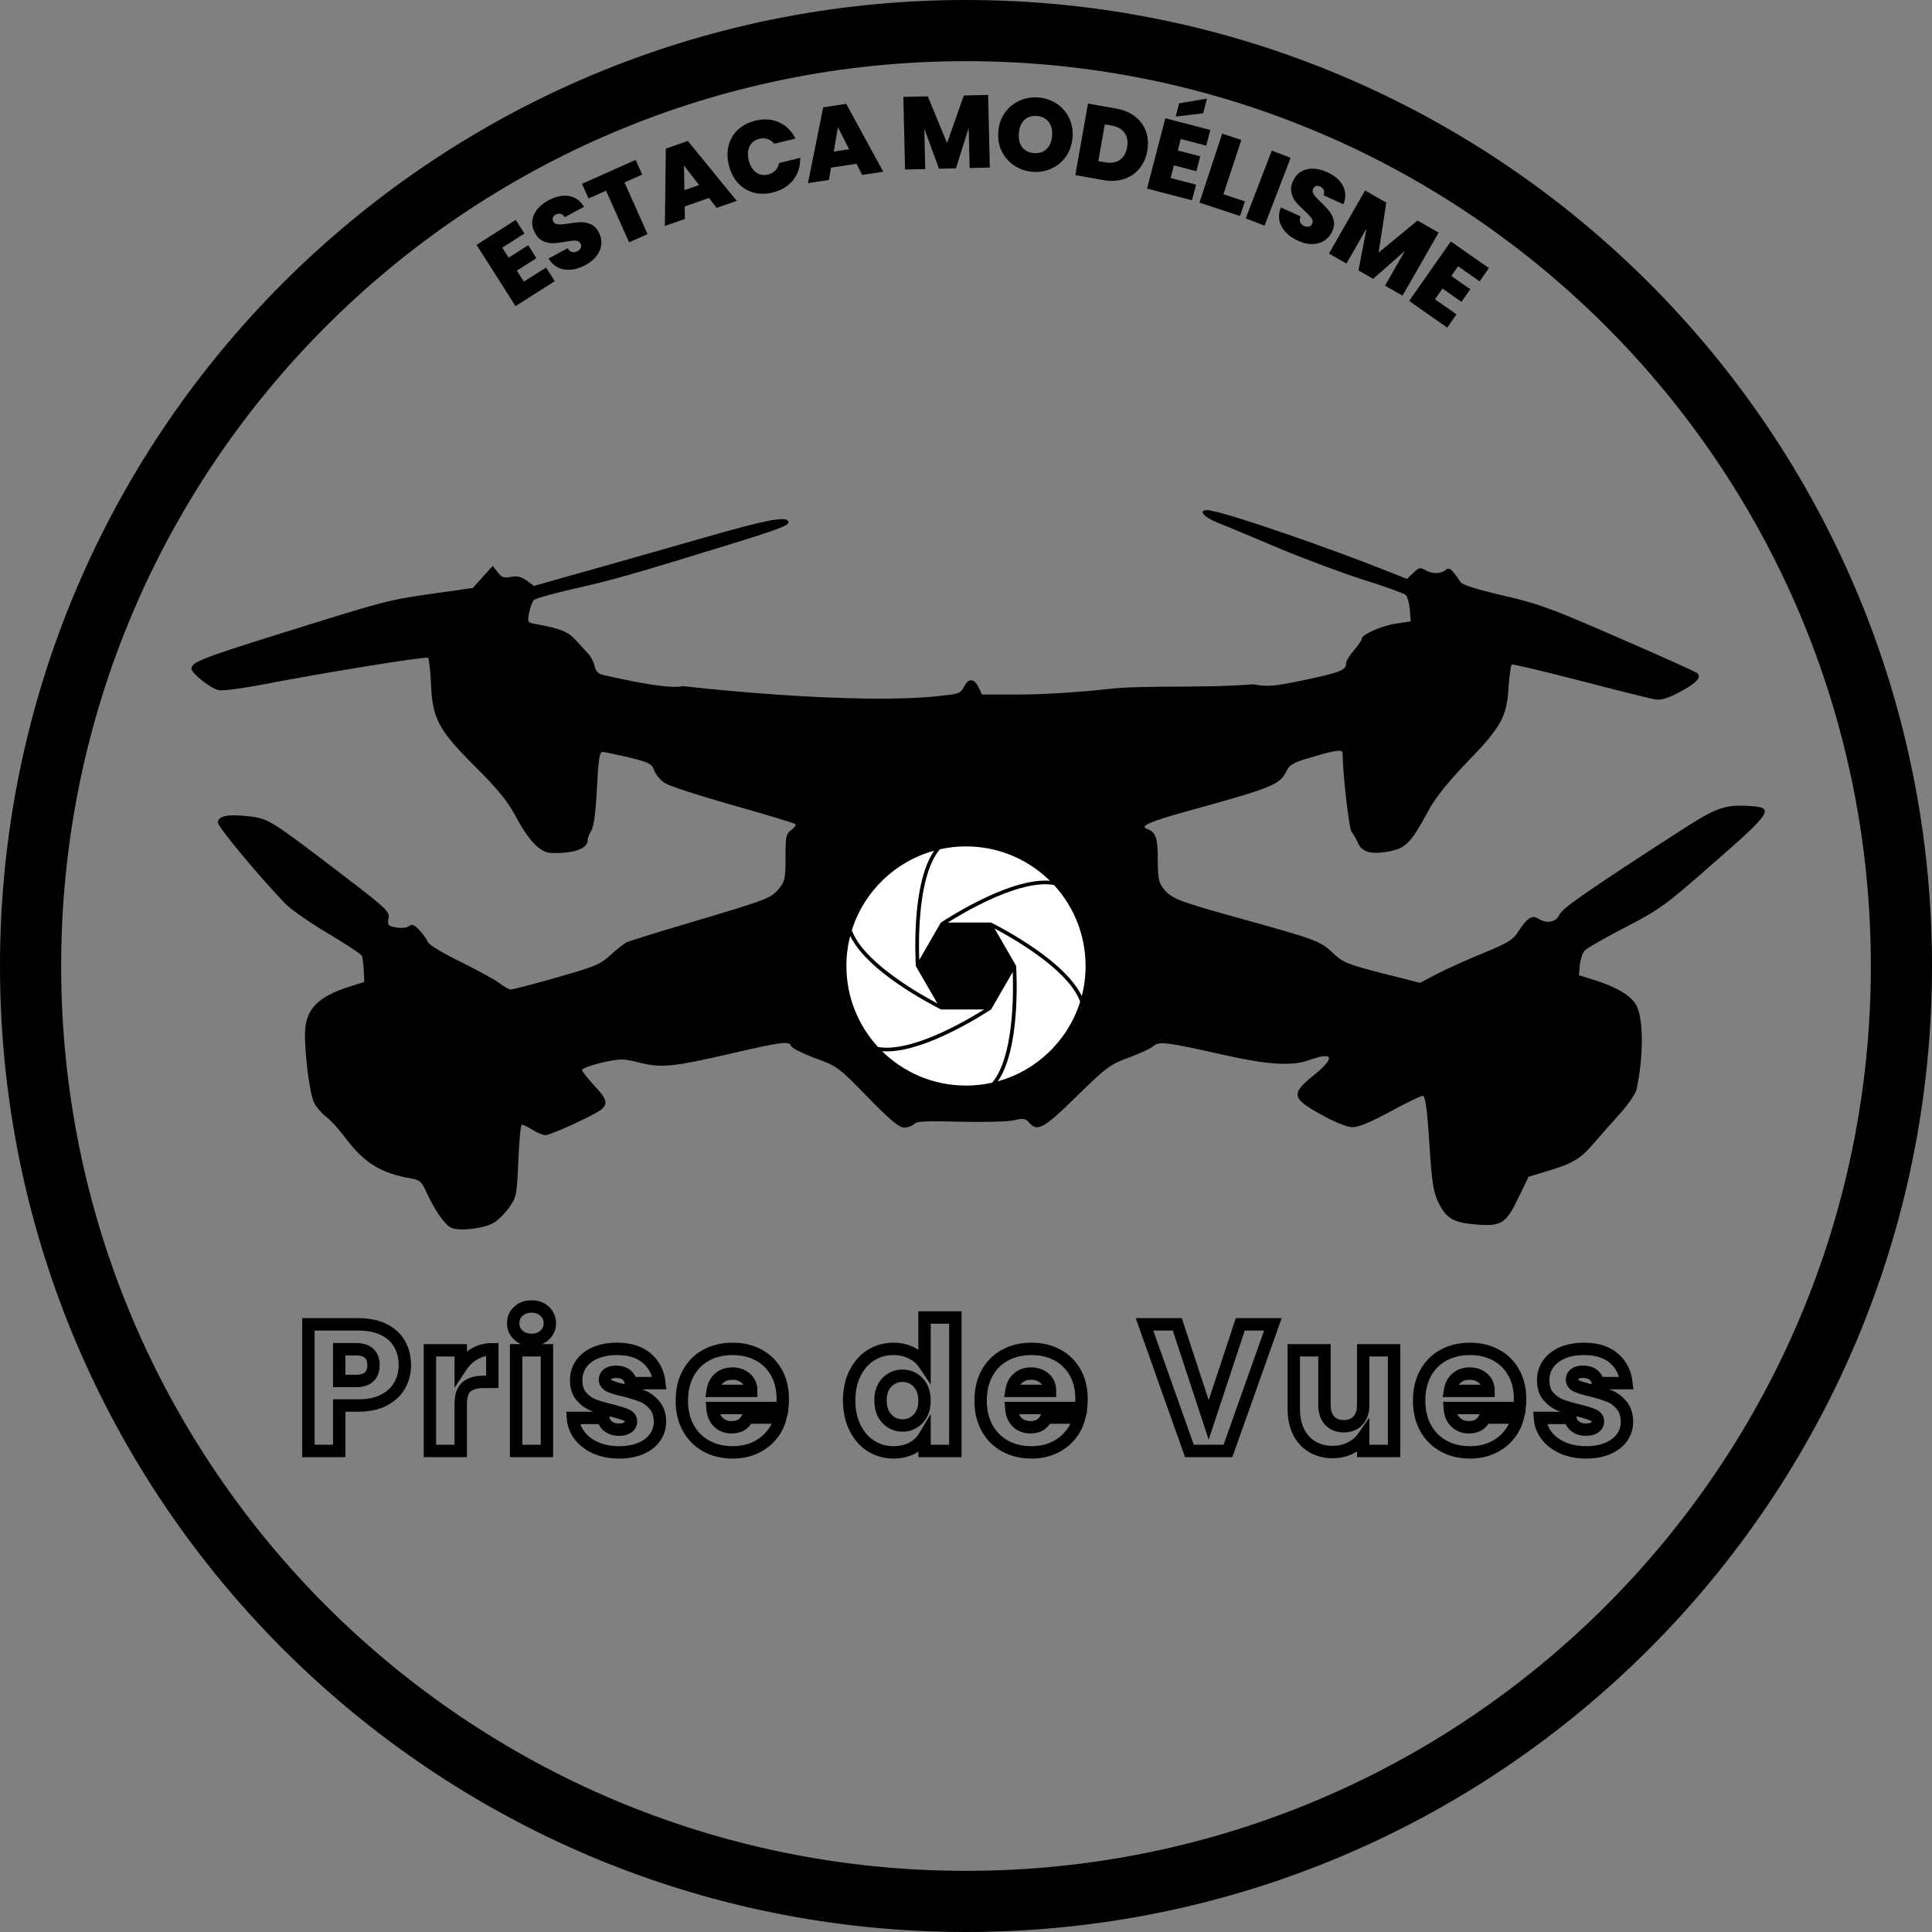 <?xml version="1.0" encoding="UTF-8"?> <svg xmlns="http://www.w3.org/2000/svg" xmlns:xlink="http://www.w3.org/1999/xlink" width="2000" zoomAndPan="magnify" viewBox="0 0 1500 1500" height="2000" preserveAspectRatio="xMidYMid meet" version="1.0"><rect x="0" y="0" width="1500" height="1500" fill="#808080" stroke="none"/><defs><g></g><clipPath id="d1190f4e3e"><path d="M 713 657.148 L 816 657.148 L 816 746 L 713 746 Z M 713 657.148 " clip-rule="nonzero"></path></clipPath><clipPath id="9ef60b9cb6"><path d="M 657.148 726 L 765 726 L 765 814 L 657.148 814 Z M 657.148 726 " clip-rule="nonzero"></path></clipPath></defs><path fill="#000000" d="M 750 0 C 335.684 0 0 335.988 0 750 C 0 1164.012 335.684 1500 750 1500 C 1164.312 1500 1500 1164.012 1500 750 C 1500 335.988 1164.312 0 750 0 Z M 750 1452.52 C 361.996 1452.52 47.48 1138.004 47.48 750 C 47.48 361.996 361.996 47.48 750 47.48 C 1138.004 47.48 1452.52 361.996 1452.52 750 C 1452.52 1138.004 1138.004 1452.52 750 1452.52 Z M 750 1452.52 " fill-opacity="1" fill-rule="nonzero"></path><path fill="#000000" d="M 937.777 396.109 C 930.094 395.883 933.711 401.082 945.914 406.059 C 952.465 408.543 973.711 417.59 993.145 425.727 C 1012.578 433.867 1042.18 444.945 1058.68 450.145 C 1075.402 455.344 1090.09 460.77 1091.445 461.902 C 1092.801 463.258 1094.156 468.457 1094.609 473.434 L 1095.289 482.477 L 1084.441 484.059 C 1073.141 485.641 1057.324 492.648 1057.324 495.816 C 1057.324 496.945 1054.609 501.016 1051.223 504.859 C 1047.832 508.703 1045.121 513.223 1045.121 515.031 C 1045.121 520.234 1040.824 522.043 1013.031 527.922 C 989.074 532.895 984.555 533.348 973.031 531.312 C 932.805 534.477 888.062 531.762 860.492 534.93 C 838.57 537.414 809.645 539.223 792.473 539.223 L 762.414 539.223 L 759.703 533.574 C 756.312 526.562 751.793 526.336 748.406 533.348 C 746.145 537.867 744.109 538.773 735.07 539.676 C 667.504 548.719 529.879 532.668 529.879 532.668 C 522.648 534.703 500.73 531.539 467.508 523.852 C 464.57 523.172 462.312 520.684 461.633 517.066 C 460.957 513.902 458.695 509.605 456.438 507.348 C 454.402 505.086 450.109 500.336 446.719 496.719 C 441.07 490.391 434.516 487.902 417.113 484.738 C 409.434 483.379 409.434 483.379 410.789 475.918 C 411.465 471.852 413.273 467.328 414.402 465.973 C 415.758 464.613 429.543 460.773 445.363 457.152 C 474.742 450.598 490.785 446.074 566.262 422.789 C 608.07 409.902 614.625 407.188 611.688 404.25 C 608.523 401.082 593.383 404.023 549.316 416.684 C 523.777 423.918 482.875 435.676 458.695 442.457 L 414.629 454.895 L 408.98 450.824 C 404.914 447.883 401.75 446.98 396.777 447.883 C 391.352 449.016 389.547 448.336 386.383 444.266 L 382.539 439.293 L 374.855 447.883 L 367.172 456.477 L 335.309 460.996 C 300.961 465.973 300.508 465.973 215.312 492.648 C 157.461 510.738 148.648 514.129 148.648 519.102 C 148.648 522.719 163.113 534.25 169.664 535.832 C 172.375 536.512 186.613 534.703 201.078 531.988 C 251.246 522.27 331.016 509.379 332.371 510.738 C 333.051 511.414 334.18 520.684 334.633 531.086 C 335.762 558.215 340.508 566.809 368.98 595.293 C 385.93 612.023 393.84 621.746 399.715 632.598 C 410.562 652.949 419.148 661.766 427.734 662.219 C 444.91 662.895 456.211 659.051 456.211 652.496 C 456.211 650.688 457.566 647.297 459.148 644.809 C 460.957 641.871 462.539 630.566 463.441 612.023 C 464.57 589.867 465.477 583.766 467.734 583.766 C 469.316 583.766 478.582 585.801 488.301 588.059 C 504.117 591.902 506.152 593.035 507.961 598.234 C 509.09 601.398 512.93 605.922 516.547 608.184 C 520.164 610.441 544.117 618.129 569.652 625.363 C 595.414 632.598 616.883 639.156 617.562 639.836 C 618.238 640.512 616.883 642.547 614.398 644.355 C 610.328 647.297 609.879 649.332 609.879 665.609 C 609.879 682.113 609.426 684.375 604.68 690.027 C 598.578 697.488 595.188 698.617 535.98 716.254 C 510.672 723.715 488.074 730.723 486.039 731.852 C 484.008 732.984 478.355 737.504 473.609 741.801 C 466.152 748.809 461.406 750.617 432.031 758.984 C 413.953 764.184 397.906 768.254 396.551 768.254 C 395.195 768.254 391.129 765.992 387.738 763.277 C 384.121 760.566 370.336 753.105 357.23 746.547 C 344.121 740.219 332.824 733.434 332.145 731.402 C 331.469 729.594 328.758 725.523 325.82 722.355 C 321.523 717.836 319.941 717.156 317.684 718.965 C 315.875 720.32 312.035 720.773 307.738 720.098 C 301.188 718.965 300.734 718.289 301.637 713.086 C 302.77 707.887 300.508 705.625 265.254 678.723 C 209.891 636.441 208.535 635.539 192.941 633.73 C 176.672 631.922 169.215 633.504 169.215 638.703 C 169.215 642.094 200.625 679.852 221.641 701.781 C 226.16 706.305 241.074 716.703 254.859 724.844 C 268.645 732.984 280.621 740.895 281.074 742.254 C 281.527 743.609 282.203 748.809 282.43 753.559 L 282.883 762.375 L 271.355 765.992 C 246.273 773.906 236.781 784.078 236.781 803.07 C 236.781 821.156 240.625 850.098 244.012 856.43 C 245.594 859.594 249.887 864.566 253.504 867.281 C 257.121 869.992 263.672 877.453 268.418 883.785 C 282.883 903.004 295.762 910.914 319.266 914.984 C 325.82 916.117 327.398 917.473 330.789 924.934 C 336.891 938.727 345.254 950.934 350.223 953.195 C 356.777 956.133 375.535 953.871 382.992 949.578 C 386.609 947.543 392.258 941.891 395.422 937.367 C 401.07 929.23 401.297 927.645 402.426 900.969 C 403.105 885.594 404.234 873.16 405.137 873.16 C 406.043 873.16 409.883 874.969 413.5 877.227 C 417.113 879.488 421.637 881.297 423.441 881.297 C 427.734 881.297 462.086 865.473 466.832 861.402 C 472.254 856.652 471.352 853.488 461.184 842.637 C 456.211 837.211 451.918 831.785 451.918 830.652 C 451.918 829.523 458.922 827.035 467.281 825 C 481.746 821.836 483.555 821.836 496.434 825 C 513.609 829.297 522.422 828.395 568.523 817.766 C 607.617 808.723 612.816 808.047 614.398 812.34 C 615.074 813.922 623.438 817.992 632.93 821.609 C 650.102 827.715 651.008 828.617 673.605 851.68 C 691.457 869.992 698.012 875.418 702.078 875.418 C 705.016 875.418 708.406 874.062 709.762 872.707 C 711.57 870.445 719.027 870.219 745.469 870.898 C 763.773 871.352 782.527 870.898 787.273 869.766 C 794.504 867.957 796.312 868.41 799.023 871.574 C 805.352 879.035 810.324 876.324 836.086 851 C 859.137 828.395 862.074 826.359 876.312 821.156 C 884.672 817.992 893.258 814.148 895.293 812.34 C 899.586 808.27 905.461 808.949 949.527 818.898 C 984.781 826.809 1003.312 827.941 1016.645 822.965 C 1035.629 816.184 1036.984 821.156 1019.582 835.176 C 1002.184 849.191 1002.859 852.812 1025.91 865.473 C 1036.078 871.125 1046.023 875.195 1050.09 875.195 C 1054.609 875.195 1064.102 871.352 1079.469 862.984 C 1091.898 856.203 1103.195 850.777 1104.551 850.777 C 1106.586 850.777 1107.941 860.047 1109.75 887.629 C 1111.785 919.734 1112.914 925.836 1117.207 934.43 C 1123.082 946.188 1128.734 949.352 1146.359 950.707 C 1165.566 952.289 1169.184 950.027 1178.676 930.359 L 1186.809 913.629 L 1201.047 909.332 C 1221.16 903.23 1227.035 899.836 1237.203 887.855 C 1242.176 882.203 1251.441 871.574 1257.77 864.566 C 1264.094 857.559 1269.973 848.969 1270.648 845.801 C 1276.074 819.801 1276.074 791.766 1270.648 780.914 C 1267.035 773.453 1255.281 766.445 1239.012 761.246 L 1225.906 757.176 L 1226.582 749.262 C 1227.035 744.965 1228.617 739.992 1230.199 738.184 C 1231.781 736.375 1245.793 728.234 1261.609 720.098 C 1288.277 706.305 1292.797 703.141 1330.309 670.129 C 1375.504 630.789 1377.992 626.945 1359.008 625.816 C 1339.348 624.461 1333.02 626.723 1305.223 644.582 C 1231.102 692.512 1213.25 704.949 1210.766 710.148 C 1208.051 716.254 1200.82 717.383 1194.043 713.086 C 1189.297 710.148 1185.453 712.859 1178.449 723.715 C 1174.605 729.816 1170.312 732.305 1151.559 739.992 C 1139.355 744.965 1123.309 752.199 1115.852 756.043 L 1102.52 763.055 L 1072.914 755.594 C 1046.023 748.582 1042.633 747.227 1035.176 740.219 C 1025.457 730.723 1022.297 729.594 963.766 713.312 C 914.051 699.523 909.531 697.715 903.203 689.801 C 899.586 685.277 898.91 681.434 898.91 667.418 C 898.91 650.461 897.328 645.938 890.32 643.453 C 884.672 641.418 892.809 637.801 921.508 629.887 C 989.527 611.121 993.594 609.312 999.02 598.234 C 1001.055 593.938 1004.668 591.902 1015.516 588.738 C 1037.211 582.18 1042.406 581.504 1042.406 584.895 C 1042.406 600.043 1047.379 643.68 1049.414 645.938 C 1050.77 647.52 1053.027 651.59 1054.383 654.531 C 1057.098 661.086 1063.875 663.348 1075.402 661.539 C 1091.445 659.051 1094.609 655.887 1109.523 628.531 C 1114.723 619.035 1124.664 606.598 1139.129 591.676 C 1165.566 564.32 1169.863 556.633 1171.219 533.797 C 1171.895 524.301 1173.023 516.391 1173.703 515.938 C 1174.383 515.484 1198.562 521.137 1227.262 528.598 C 1255.961 536.059 1282.176 542.617 1285.34 543.066 C 1289.633 543.746 1295.055 542.164 1304.32 537.191 C 1316.977 530.406 1321.043 526.109 1317.879 522.719 C 1316.977 521.816 1289.633 509.379 1257.09 495.363 C 1204.438 472.301 1194.492 468.684 1166.922 462.355 C 1147.262 457.832 1135.059 453.988 1133.93 451.953 C 1127.602 442.23 1125.117 439.973 1122.406 442.457 C 1119.016 445.625 1111.559 445.848 1106.359 442.457 C 1102.973 440.422 1101.613 440.648 1097.32 444.719 L 1092.352 449.469 L 1079.242 444.266 C 1029.98 424.598 957.438 399.727 941.621 396.789 C 940.262 396.336 938.906 396.109 937.777 396.109 Z M 937.777 396.109 " fill-opacity="1" fill-rule="nonzero"></path><path fill="#ffffff" d="M 785.324 791.848 C 786.801 776.375 786.551 761.832 786.281 754.66 L 769.59 783.566 L 769.617 783.602 C 769.609 783.605 769.586 783.625 769.543 783.652 L 769.484 783.75 L 769.391 783.75 C 767.336 785.113 751.449 795.508 732.633 804.109 C 720.805 809.52 710.137 813.176 700.922 814.984 C 694.973 816.152 689.609 816.543 684.867 816.168 C 701.629 832.66 724.621 842.836 749.992 842.836 C 756.961 842.836 763.75 842.066 770.281 840.613 C 773.715 836.559 776.645 831.027 779.027 824.07 C 781.996 815.406 784.117 804.566 785.328 791.848 Z M 785.324 791.848 " fill-opacity="1" fill-rule="nonzero"></path><g clip-path="url(#d1190f4e3e)"><path fill="#ffffff" d="M 730.5 716.23 L 730.59 716.23 C 732.645 714.867 748.535 704.473 767.352 695.871 C 779.18 690.461 789.848 686.805 799.062 684.996 C 805.012 683.832 810.375 683.438 815.117 683.816 C 798.355 667.32 775.363 657.145 749.992 657.145 C 743.02 657.145 736.23 657.914 729.703 659.367 C 726.27 663.422 723.34 668.957 720.957 675.91 C 717.988 684.574 715.867 695.418 714.656 708.133 C 713.184 723.605 713.43 738.148 713.703 745.32 L 730.391 716.414 L 730.367 716.379 C 730.371 716.375 730.398 716.359 730.441 716.328 Z M 730.5 716.23 " fill-opacity="1" fill-rule="nonzero"></path></g><path fill="#ffffff" d="M 799.637 687.809 C 790.648 689.57 780.199 693.152 768.582 698.465 C 754.445 704.922 741.973 712.41 735.898 716.23 L 769.273 716.23 L 769.293 716.191 C 769.301 716.195 769.328 716.207 769.375 716.23 L 769.488 716.23 L 769.535 716.309 C 771.742 717.41 788.688 725.973 805.547 737.965 C 816.145 745.504 824.648 752.914 830.816 759.992 C 834.812 764.57 837.84 769.031 839.883 773.336 C 841.816 765.879 842.844 758.055 842.844 749.992 C 842.844 725.73 833.539 703.645 818.301 687.105 C 813.082 686.164 806.836 686.398 799.637 687.809 Z M 799.637 687.809 " fill-opacity="1" fill-rule="nonzero"></path><path fill="#ffffff" d="M 828.664 761.887 C 822.645 754.984 814.316 747.727 803.906 740.32 C 791.246 731.309 778.527 724.25 772.18 720.898 L 788.867 749.805 L 788.91 749.801 C 788.914 749.809 788.914 749.84 788.918 749.891 L 788.977 749.988 L 788.93 750.07 C 789.082 752.531 790.141 771.488 788.184 792.082 C 786.949 805.031 784.785 816.102 781.742 824.984 C 779.773 830.734 777.426 835.582 774.719 839.508 C 805.105 831.133 829.25 807.699 838.621 777.738 C 836.824 772.738 833.496 767.434 828.664 761.887 Z M 828.664 761.887 " fill-opacity="1" fill-rule="nonzero"></path><g clip-path="url(#9ef60b9cb6)"><path fill="#ffffff" d="M 700.352 812.172 C 709.34 810.41 719.789 806.824 731.406 801.516 C 745.543 795.055 758.016 787.57 764.09 783.746 L 730.715 783.746 L 730.695 783.789 C 730.688 783.785 730.66 783.77 730.613 783.746 L 730.5 783.746 L 730.453 783.668 C 728.246 782.57 711.301 774.008 694.441 762.012 C 683.844 754.473 675.344 747.062 669.172 739.988 C 665.176 735.406 662.148 730.949 660.105 726.641 C 658.172 734.102 657.145 741.922 657.145 749.988 C 657.145 774.246 666.449 796.332 681.688 812.875 C 686.906 813.812 693.152 813.582 700.355 812.172 Z M 700.352 812.172 " fill-opacity="1" fill-rule="nonzero"></path></g><path fill="#ffffff" d="M 671.32 738.094 C 677.34 745 685.668 752.254 696.074 759.664 C 708.738 768.676 721.457 775.73 727.805 779.086 L 711.113 750.18 L 711.07 750.18 C 711.07 750.176 711.066 750.145 711.062 750.094 L 711.008 749.992 L 711.055 749.914 C 710.902 747.453 709.844 728.496 711.801 707.898 C 713.031 694.953 715.199 683.883 718.238 675 C 720.207 669.25 722.559 664.398 725.266 660.477 C 694.879 668.852 670.734 692.281 661.363 722.242 C 663.156 727.246 666.484 732.551 671.32 738.098 Z M 671.32 738.094 " fill-opacity="1" fill-rule="nonzero"></path><g fill="#000000" fill-opacity="1"><g transform="translate(396.49, 240.083)"><g><path d="M -6.547 -47.812 L -1.594 -40.047 L 13.594 -49.703 L 19.984 -39.656 L 4.797 -30 L 10.25 -21.422 L 27.469 -32.375 L 34.219 -21.781 L 3.781 -2.406 L -26.5 -49.984 L 3.938 -69.359 L 10.672 -58.766 Z M -6.547 -47.812 "></path></g></g></g><g fill="#000000" fill-opacity="1"><g transform="translate(431.765, 217.427)"><g><path d="M 22.938 -11.734 C 17.164 -8.617 11.688 -7.43 6.5 -8.172 C 1.312 -8.922 -2.805 -11.773 -5.859 -16.734 L 8.844 -24.672 C 9.926 -23.023 11.129 -22.039 12.453 -21.719 C 13.773 -21.406 15.141 -21.629 16.547 -22.391 C 17.816 -23.078 18.688 -23.957 19.156 -25.031 C 19.633 -26.102 19.57 -27.207 18.969 -28.344 C 18.176 -29.801 16.883 -30.562 15.094 -30.625 C 13.312 -30.688 10.629 -30.383 7.047 -29.719 C 3.223 -29.051 0.047 -28.68 -2.484 -28.609 C -5.023 -28.535 -7.562 -29.07 -10.094 -30.219 C -12.633 -31.375 -14.754 -33.523 -16.453 -36.672 C -18.172 -39.859 -18.844 -43.023 -18.469 -46.172 C -18.102 -49.316 -16.828 -52.234 -14.641 -54.922 C -12.461 -57.609 -9.594 -59.914 -6.031 -61.844 C -0.258 -64.957 5.078 -66.094 9.984 -65.25 C 14.898 -64.414 18.789 -61.625 21.656 -56.875 L 6.672 -48.781 C 5.797 -50.25 4.723 -51.125 3.453 -51.406 C 2.18 -51.695 0.867 -51.473 -0.484 -50.734 C -1.516 -50.18 -2.191 -49.422 -2.516 -48.453 C -2.836 -47.492 -2.695 -46.453 -2.094 -45.328 C -1.582 -44.391 -0.785 -43.773 0.297 -43.484 C 1.391 -43.191 2.609 -43.094 3.953 -43.188 C 5.297 -43.281 7.227 -43.52 9.75 -43.906 C 13.477 -44.52 16.645 -44.848 19.25 -44.891 C 21.863 -44.941 24.422 -44.414 26.922 -43.312 C 29.43 -42.207 31.469 -40.203 33.031 -37.297 C 34.633 -34.336 35.332 -31.285 35.125 -28.141 C 34.914 -25.004 33.781 -22 31.719 -19.125 C 29.656 -16.25 26.727 -13.785 22.938 -11.734 Z M 22.938 -11.734 "></path></g></g></g><g fill="#000000" fill-opacity="1"><g transform="translate(473.615, 194.769)"><g><path d="M 19.875 -70.641 L 24.969 -59.25 L 11.234 -53.125 L 29.141 -13.016 L 14.828 -6.625 L -3.078 -46.734 L -16.672 -40.656 L -21.766 -52.047 Z M 19.875 -70.641 "></path></g></g></g><g fill="#000000" fill-opacity="1"><g transform="translate(515.575, 175.658)"><g><path d="M 34.875 -21.938 L 16 -15.344 L 16.172 -5.656 L 0.609 -0.219 L 1.391 -60.25 L 18.453 -66.219 L 56.422 -19.734 L 40.781 -14.266 Z M 27.203 -31.984 L 15.453 -47.172 L 15.797 -27.984 Z M 27.203 -31.984 "></path></g></g></g><g fill="#000000" fill-opacity="1"><g transform="translate(570.219, 156.419)"><g><path d="M -4.344 -28.094 C -5.676 -33.488 -5.742 -38.57 -4.547 -43.344 C -3.348 -48.125 -0.973 -52.203 2.578 -55.578 C 6.141 -58.953 10.613 -61.312 16 -62.656 C 22.832 -64.352 29.031 -63.957 34.594 -61.469 C 40.156 -58.988 44.391 -54.781 47.297 -48.844 L 30.906 -44.781 C 29.414 -46.602 27.664 -47.844 25.656 -48.5 C 23.656 -49.164 21.52 -49.211 19.25 -48.641 C 15.719 -47.766 13.219 -45.805 11.75 -42.766 C 10.281 -39.734 10.066 -36.117 11.109 -31.922 C 12.16 -27.691 14.047 -24.582 16.766 -22.594 C 19.484 -20.602 22.609 -20.047 26.141 -20.922 C 28.41 -21.492 30.273 -22.535 31.734 -24.047 C 33.203 -25.555 34.172 -27.473 34.641 -29.797 L 51.031 -33.859 C 51.227 -27.254 49.453 -21.551 45.703 -16.75 C 41.953 -11.945 36.66 -8.695 29.828 -7 C 24.441 -5.656 19.383 -5.645 14.656 -6.969 C 9.938 -8.301 5.926 -10.797 2.625 -14.453 C -0.664 -18.117 -2.988 -22.664 -4.344 -28.094 Z M -4.344 -28.094 "></path></g></g></g><g fill="#000000" fill-opacity="1"><g transform="translate(626.647, 142.284)"><g><path d="M 38.328 -15.125 L 18.547 -12.125 L 16.938 -2.562 L 0.641 -0.094 L 12.5 -58.953 L 30.359 -61.656 L 59.094 -8.969 L 42.719 -6.484 Z M 32.641 -26.406 L 23.891 -43.516 L 20.688 -24.594 Z M 32.641 -26.406 "></path></g></g></g><g fill="#000000" fill-opacity="1"><g transform="translate(684.89, 134.059)"><g></g></g></g><g fill="#000000" fill-opacity="1"><g transform="translate(698.198, 131.728)"><g><path d="M 68.984 -58.031 L 70.297 -1.641 L 54.625 -1.281 L 53.891 -32.391 L 43.984 -1.031 L 30.859 -0.719 L 19.422 -31.812 L 20.156 -0.469 L 4.484 -0.109 L 3.172 -56.5 L 22.125 -56.938 L 37.109 -20.641 L 50.109 -57.594 Z M 68.984 -58.031 "></path></g></g></g><g fill="#000000" fill-opacity="1"><g transform="translate(770.172, 130.208)"><g><path d="M 31.359 3.156 C 26.098 2.719 21.363 1.082 17.156 -1.75 C 12.945 -4.594 9.734 -8.312 7.516 -12.906 C 5.305 -17.508 4.43 -22.578 4.891 -28.109 C 5.336 -33.629 7.031 -38.473 9.969 -42.641 C 12.914 -46.816 16.695 -49.945 21.312 -52.031 C 25.926 -54.113 30.863 -54.938 36.125 -54.5 C 41.438 -54.062 46.188 -52.438 50.375 -49.625 C 54.562 -46.812 57.75 -43.109 59.938 -38.516 C 62.125 -33.922 62.992 -28.863 62.547 -23.344 C 62.086 -17.812 60.398 -12.957 57.484 -8.781 C 54.566 -4.602 50.797 -1.461 46.172 0.641 C 41.555 2.754 36.617 3.594 31.359 3.156 Z M 32.562 -11.359 C 36.551 -11.023 39.805 -12.066 42.328 -14.484 C 44.859 -16.898 46.305 -20.289 46.672 -24.656 C 47.035 -29.113 46.164 -32.723 44.062 -35.484 C 41.969 -38.254 38.926 -39.805 34.938 -40.141 C 30.895 -40.473 27.625 -39.441 25.125 -37.047 C 22.633 -34.66 21.207 -31.238 20.844 -26.781 C 20.477 -22.363 21.328 -18.77 23.391 -16 C 25.461 -13.238 28.52 -11.691 32.562 -11.359 Z M 32.562 -11.359 "></path></g></g></g><g fill="#000000" fill-opacity="1"><g transform="translate(830.441, 135.164)"><g><path d="M 36.25 -50.844 C 42.082 -49.812 46.984 -47.734 50.953 -44.609 C 54.93 -41.492 57.723 -37.625 59.328 -33 C 60.93 -28.383 61.254 -23.367 60.297 -17.953 C 59.348 -12.598 57.305 -8.035 54.172 -4.266 C 51.047 -0.492 47.078 2.191 42.266 3.797 C 37.453 5.41 32.16 5.707 26.391 4.688 L 4.422 0.781 L 14.281 -54.75 Z M 27.625 -9.141 C 32.145 -8.336 35.906 -8.941 38.906 -10.953 C 41.914 -12.973 43.82 -16.238 44.625 -20.75 C 45.438 -25.32 44.781 -29.082 42.656 -32.031 C 40.531 -34.977 37.207 -36.852 32.688 -37.656 L 27.328 -38.609 L 22.266 -10.094 Z M 27.625 -9.141 "></path></g></g></g><g fill="#000000" fill-opacity="1"><g transform="translate(886.214, 145.288)"><g><path d="M 30.547 -37.359 L 28.219 -28.453 L 45.641 -23.922 L 42.641 -12.375 L 25.219 -16.906 L 22.672 -7.078 L 42.422 -1.938 L 39.25 10.219 L 4.344 1.125 L 18.547 -53.469 L 53.453 -44.375 L 50.297 -32.219 Z M 47.906 -57.312 L 26.562 -54.766 L 29.25 -65.062 L 50.875 -68.75 Z M 47.906 -57.312 "></path></g></g></g><g fill="#000000" fill-opacity="1"><g transform="translate(926.977, 155.916)"><g><path d="M 22.891 -5.078 L 39.547 0.406 L 35.797 11.797 L 4.266 1.406 L 21.922 -52.156 L 36.797 -47.25 Z M 22.891 -5.078 "></path></g></g></g><g fill="#000000" fill-opacity="1"><g transform="translate(962.977, 167.938)"><g><path d="M 39.078 -45.406 L 18.812 7.234 L 4.188 1.609 L 24.453 -51.031 Z M 39.078 -45.406 "></path></g></g></g><g fill="#000000" fill-opacity="1"><g transform="translate(984.696, 175.871)"><g><path d="M 23.25 11.125 C 17.27 8.426 13 4.785 10.438 0.203 C 7.883 -4.379 7.66 -9.379 9.766 -14.797 L 25 -7.922 C 24.344 -6.055 24.285 -4.504 24.828 -3.266 C 25.367 -2.023 26.375 -1.078 27.844 -0.422 C 29.156 0.172 30.383 0.332 31.531 0.062 C 32.676 -0.195 33.516 -0.914 34.047 -2.094 C 34.723 -3.594 34.539 -5.07 33.5 -6.531 C 32.469 -8 30.602 -9.957 27.906 -12.406 C 25.051 -15.039 22.828 -17.344 21.234 -19.312 C 19.648 -21.289 18.547 -23.633 17.922 -26.344 C 17.297 -29.062 17.719 -32.047 19.188 -35.297 C 20.688 -38.598 22.797 -41.051 25.516 -42.656 C 28.234 -44.27 31.328 -45.031 34.797 -44.938 C 38.266 -44.844 41.844 -43.957 45.531 -42.281 C 51.508 -39.582 55.648 -36.023 57.953 -31.609 C 60.266 -27.203 60.398 -22.414 58.359 -17.25 L 42.844 -24.266 C 43.488 -25.848 43.535 -27.227 42.984 -28.406 C 42.441 -29.594 41.469 -30.504 40.062 -31.141 C 38.988 -31.617 37.969 -31.695 37 -31.375 C 36.039 -31.051 35.297 -30.305 34.766 -29.141 C 34.328 -28.172 34.32 -27.16 34.75 -26.109 C 35.188 -25.066 35.848 -24.039 36.734 -23.031 C 37.629 -22.02 38.992 -20.629 40.828 -18.859 C 43.578 -16.266 45.766 -13.941 47.391 -11.891 C 49.016 -9.848 50.145 -7.5 50.781 -4.844 C 51.414 -2.188 51.051 0.645 49.688 3.656 C 48.301 6.727 46.297 9.133 43.672 10.875 C 41.047 12.613 37.969 13.535 34.438 13.641 C 30.906 13.742 27.176 12.906 23.25 11.125 Z M 23.25 11.125 "></path></g></g></g><g fill="#000000" fill-opacity="1"><g transform="translate(1027.909, 194.61)"><g><path d="M 89.047 -14.016 L 61.016 34.938 L 47.422 27.156 L 62.891 0.141 L 38.188 21.859 L 26.797 15.344 L 33.062 -17.203 L 17.484 10.016 L 3.891 2.234 L 31.922 -46.719 L 48.375 -37.312 L 42.453 1.516 L 72.672 -23.391 Z M 89.047 -14.016 "></path></g></g></g><g fill="#000000" fill-opacity="1"><g transform="translate(1090.397, 231.073)"><g><path d="M 41.672 -24.344 L 36.391 -16.812 L 51.125 -6.484 L 44.281 3.281 L 29.547 -7.047 L 23.719 1.266 L 40.422 12.969 L 33.219 23.266 L 3.672 2.578 L 36.031 -43.625 L 65.578 -22.938 L 58.375 -12.641 Z M 41.672 -24.344 "></path></g></g></g><path stroke-linecap="butt" transform="matrix(0.75, 0, 0, 0.75, 228.487, 980.244)" fill="none" stroke-linejoin="miter" d="M 114.455 106.134 C 114.455 113.733 112.705 120.675 109.21 126.962 C 105.746 133.253 100.403 138.326 93.174 142.18 C 85.97 146.04 77.023 147.972 66.33 147.972 L 46.507 147.972 L 46.507 194.998 L 14.606 194.998 L 14.606 63.983 L 66.33 63.983 C 76.783 63.983 85.606 65.79 92.809 69.404 C 100.038 72.993 105.444 77.957 109.028 84.305 C 112.648 90.654 114.455 97.936 114.455 106.134 Z M 63.871 122.587 C 69.976 122.587 74.517 121.16 77.496 118.305 C 80.502 115.415 82.007 111.363 82.007 106.134 C 82.007 100.91 80.502 96.868 77.496 94.014 C 74.517 91.16 69.976 89.733 63.871 89.733 L 46.507 89.733 L 46.507 122.587 Z M 172.314 108.186 C 176.049 102.477 180.715 97.977 186.304 94.696 C 191.924 91.384 198.153 89.733 204.986 89.733 L 204.986 123.498 L 196.236 123.498 C 188.278 123.498 182.293 125.217 178.283 128.649 C 174.304 132.082 172.314 138.082 172.314 146.649 L 172.314 194.998 L 140.413 194.998 L 140.413 90.826 L 172.314 90.826 Z M 245.679 80.024 C 240.085 80.024 235.512 78.384 231.96 75.102 C 228.403 71.79 226.627 67.707 226.627 62.842 C 226.627 57.863 228.403 53.727 231.96 50.446 C 235.512 47.139 240.085 45.483 245.679 45.483 C 251.148 45.483 255.658 47.139 259.21 50.446 C 262.767 53.727 264.543 57.863 264.543 62.842 C 264.543 67.707 262.767 71.79 259.21 75.102 C 255.658 78.384 251.148 80.024 245.679 80.024 Z M 261.533 90.826 L 261.533 194.998 L 229.637 194.998 L 229.637 90.826 Z M 336.413 196.503 C 327.33 196.503 319.231 194.957 312.127 191.858 C 305.043 188.727 299.439 184.457 295.309 179.05 C 291.205 173.644 288.913 167.566 288.429 160.821 L 319.96 160.821 C 320.356 164.436 322.043 167.368 325.023 169.618 C 327.996 171.863 331.674 172.988 336.049 172.988 C 340.028 172.988 343.095 172.217 345.257 170.665 C 347.444 169.087 348.538 167.05 348.538 164.561 C 348.538 161.582 346.97 159.378 343.84 157.951 C 340.741 156.524 335.715 154.925 328.757 153.165 C 321.283 151.436 315.054 149.613 310.075 147.696 C 305.09 145.753 300.793 142.701 297.179 138.535 C 293.59 134.373 291.799 128.738 291.799 121.628 C 291.799 115.675 293.439 110.238 296.72 105.316 C 300.033 100.394 304.892 96.503 311.304 93.649 C 317.715 90.795 325.34 89.368 334.179 89.368 C 347.246 89.368 357.528 92.602 365.033 99.071 C 372.569 105.545 376.898 114.128 378.023 124.821 L 348.538 124.821 C 348.049 121.207 346.455 118.347 343.752 116.253 C 341.075 114.128 337.569 113.061 333.226 113.061 C 329.486 113.061 326.616 113.774 324.611 115.207 C 322.637 116.634 321.648 118.592 321.648 121.082 C 321.648 124.061 323.231 126.311 326.387 127.826 C 329.58 129.316 334.528 130.805 341.246 132.295 C 348.96 134.269 355.252 136.227 360.111 138.17 C 364.97 140.087 369.226 143.201 372.871 147.514 C 376.549 151.8 378.444 157.54 378.569 164.743 C 378.569 170.847 376.851 176.3 373.418 181.102 C 370.017 185.899 365.106 189.67 358.7 192.404 C 352.288 195.139 344.861 196.503 336.413 196.503 Z M 505.679 141.227 C 505.679 144.233 505.497 147.347 505.132 150.566 L 432.903 150.566 C 433.387 157.04 435.47 161.993 439.148 165.425 C 442.825 168.826 447.335 170.529 452.679 170.529 C 460.642 170.529 466.184 167.17 469.314 160.457 L 503.267 160.457 C 501.533 167.321 498.387 173.488 493.83 178.957 C 489.304 184.425 483.611 188.727 476.741 191.858 C 469.908 194.957 462.267 196.503 453.819 196.503 C 443.611 196.503 434.528 194.332 426.569 189.988 C 418.611 185.613 412.382 179.384 407.882 171.305 C 403.418 163.222 401.184 153.759 401.184 142.91 C 401.184 132.097 403.387 122.649 407.793 114.566 C 412.231 106.457 418.429 100.227 426.387 95.884 C 434.345 91.54 443.491 89.368 453.819 89.368 C 463.908 89.368 472.871 91.477 480.705 95.701 C 488.543 99.925 494.668 105.951 499.075 113.79 C 503.476 121.628 505.679 130.774 505.679 141.227 Z M 473.054 132.842 C 473.054 127.373 471.184 123.029 467.444 119.805 C 463.71 116.555 459.043 114.93 453.455 114.93 C 448.08 114.93 443.554 116.498 439.877 119.623 C 436.231 122.722 433.965 127.128 433.085 132.842 Z M 574.403 142.727 C 574.403 132.035 576.424 122.649 580.465 114.566 C 584.507 106.457 590.002 100.227 596.96 95.884 C 603.95 91.54 611.726 89.368 620.293 89.368 C 627.158 89.368 633.418 90.795 639.069 93.649 C 644.72 96.503 649.168 100.363 652.424 105.222 L 652.424 56.873 L 684.319 56.873 L 684.319 194.998 L 652.424 194.998 L 652.424 180.05 C 649.444 185.035 645.174 189.029 639.616 192.04 C 634.085 195.014 627.648 196.503 620.293 196.503 C 611.726 196.503 603.95 194.3 596.96 189.894 C 590.002 185.462 584.507 179.17 580.465 171.029 C 576.424 162.858 574.403 153.425 574.403 142.727 Z M 652.424 142.91 C 652.424 134.951 650.205 128.68 645.767 124.092 C 641.361 119.472 635.986 117.165 629.637 117.165 C 623.288 117.165 617.892 119.441 613.46 123.998 C 609.054 128.524 606.851 134.769 606.851 142.727 C 606.851 150.691 609.054 157.009 613.46 161.686 C 617.892 166.337 623.288 168.66 629.637 168.66 C 635.986 168.66 641.361 166.368 645.767 161.779 C 650.205 157.16 652.424 150.873 652.424 142.91 Z M 814.97 141.227 C 814.97 144.233 814.788 147.347 814.424 150.566 L 742.194 150.566 C 742.679 157.04 744.762 161.993 748.439 165.425 C 752.111 168.826 756.627 170.529 761.97 170.529 C 769.934 170.529 775.476 167.17 778.606 160.457 L 812.554 160.457 C 810.825 167.321 807.679 173.488 803.122 178.957 C 798.595 184.425 792.898 188.727 786.033 191.858 C 779.2 194.957 771.559 196.503 763.111 196.503 C 752.903 196.503 743.819 194.332 735.861 189.988 C 727.898 185.613 721.674 179.384 717.174 171.305 C 712.71 163.222 710.476 153.759 710.476 142.91 C 710.476 132.097 712.679 122.649 717.085 114.566 C 721.517 106.457 727.715 100.227 735.679 95.884 C 743.637 91.54 752.783 89.368 763.111 89.368 C 773.2 89.368 782.158 91.477 789.997 95.701 C 797.835 99.925 803.96 105.951 808.361 113.79 C 812.767 121.628 814.97 130.774 814.97 141.227 Z M 782.34 132.842 C 782.34 127.373 780.476 123.029 776.736 119.805 C 773.002 116.555 768.335 114.93 762.747 114.93 C 757.372 114.93 752.84 116.498 749.168 119.623 C 745.523 122.722 743.257 127.128 742.377 132.842 Z M 1013.028 63.983 L 966.543 194.998 L 926.622 194.998 L 880.142 63.983 L 914.09 63.983 L 946.585 162.873 L 979.257 63.983 Z M 1138.476 90.826 L 1138.476 194.998 L 1106.528 194.998 L 1106.528 180.826 C 1103.309 185.415 1098.918 189.123 1093.361 191.946 C 1087.83 194.743 1081.71 196.139 1074.997 196.139 C 1067.033 196.139 1060.002 194.363 1053.898 190.805 C 1047.819 187.253 1043.096 182.118 1039.721 175.404 C 1036.351 168.691 1034.663 160.79 1034.663 151.707 L 1034.663 90.826 L 1066.429 90.826 L 1066.429 147.425 C 1066.429 154.378 1068.221 159.79 1071.804 163.649 C 1075.418 167.503 1080.283 169.436 1086.387 169.436 C 1092.616 169.436 1097.523 167.503 1101.106 163.649 C 1104.721 159.79 1106.528 154.378 1106.528 147.425 L 1106.528 90.826 Z M 1268.924 141.227 C 1268.924 144.233 1268.741 147.347 1268.377 150.566 L 1196.142 150.566 C 1196.632 157.04 1198.71 161.993 1202.387 165.425 C 1206.064 168.826 1210.575 170.529 1215.924 170.529 C 1223.882 170.529 1229.429 167.17 1232.554 160.457 L 1266.507 160.457 C 1264.773 167.321 1261.632 173.488 1257.075 178.957 C 1252.549 184.425 1246.851 188.727 1239.986 191.858 C 1233.148 194.957 1225.507 196.503 1217.059 196.503 C 1206.856 196.503 1197.767 194.332 1189.809 189.988 C 1181.851 185.613 1175.622 179.384 1171.127 171.305 C 1166.658 163.222 1164.429 153.759 1164.429 142.91 C 1164.429 132.097 1166.627 122.649 1171.033 114.566 C 1175.471 106.457 1181.668 100.227 1189.627 95.884 C 1197.585 91.54 1206.731 89.368 1217.059 89.368 C 1227.148 89.368 1236.111 91.477 1243.95 95.701 C 1251.788 99.925 1257.908 105.951 1262.314 113.79 C 1266.721 121.628 1268.924 130.774 1268.924 141.227 Z M 1236.293 132.842 C 1236.293 127.373 1234.424 123.029 1230.689 119.805 C 1226.95 116.555 1222.288 114.93 1216.694 114.93 C 1211.319 114.93 1206.793 116.498 1203.116 119.623 C 1199.471 122.722 1197.21 127.128 1196.325 132.842 Z M 1337.455 196.503 C 1328.372 196.503 1320.278 194.957 1313.168 191.858 C 1306.085 188.727 1300.481 184.457 1296.351 179.05 C 1292.247 173.644 1289.955 167.566 1289.471 160.821 L 1321.007 160.821 C 1321.398 164.436 1323.085 167.368 1326.064 169.618 C 1329.038 171.863 1332.715 172.988 1337.09 172.988 C 1341.069 172.988 1344.137 172.217 1346.299 170.665 C 1348.486 169.087 1349.58 167.05 1349.58 164.561 C 1349.58 161.582 1348.012 159.378 1344.882 157.951 C 1341.783 156.524 1336.757 154.925 1329.799 153.165 C 1322.325 151.436 1316.101 149.613 1311.116 147.696 C 1306.132 145.753 1301.835 142.701 1298.221 138.535 C 1294.632 134.373 1292.84 128.738 1292.84 121.628 C 1292.84 115.675 1294.481 110.238 1297.762 105.316 C 1301.075 100.394 1305.934 96.503 1312.346 93.649 C 1318.757 90.795 1326.382 89.368 1335.221 89.368 C 1348.288 89.368 1358.569 92.602 1366.075 99.071 C 1373.611 105.545 1377.939 114.128 1379.064 124.821 L 1349.58 124.821 C 1349.09 121.207 1347.497 118.347 1344.793 116.253 C 1342.122 114.128 1338.611 113.061 1334.267 113.061 C 1330.528 113.061 1327.658 113.774 1325.653 115.207 C 1323.679 116.634 1322.689 118.592 1322.689 121.082 C 1322.689 124.061 1324.273 126.311 1327.429 127.826 C 1330.622 129.316 1335.575 130.805 1342.288 132.295 C 1350.002 134.269 1356.293 136.227 1361.153 138.17 C 1366.012 140.087 1370.267 143.201 1373.913 147.514 C 1377.59 151.8 1379.486 157.54 1379.611 164.743 C 1379.611 170.847 1377.892 176.3 1374.46 181.102 C 1371.059 185.899 1366.153 189.67 1359.741 192.404 C 1353.33 195.139 1345.903 196.503 1337.455 196.503 Z M 1337.455 196.503 " stroke="#000000" stroke-width="12.833" stroke-opacity="1" stroke-miterlimit="4"></path></svg> 